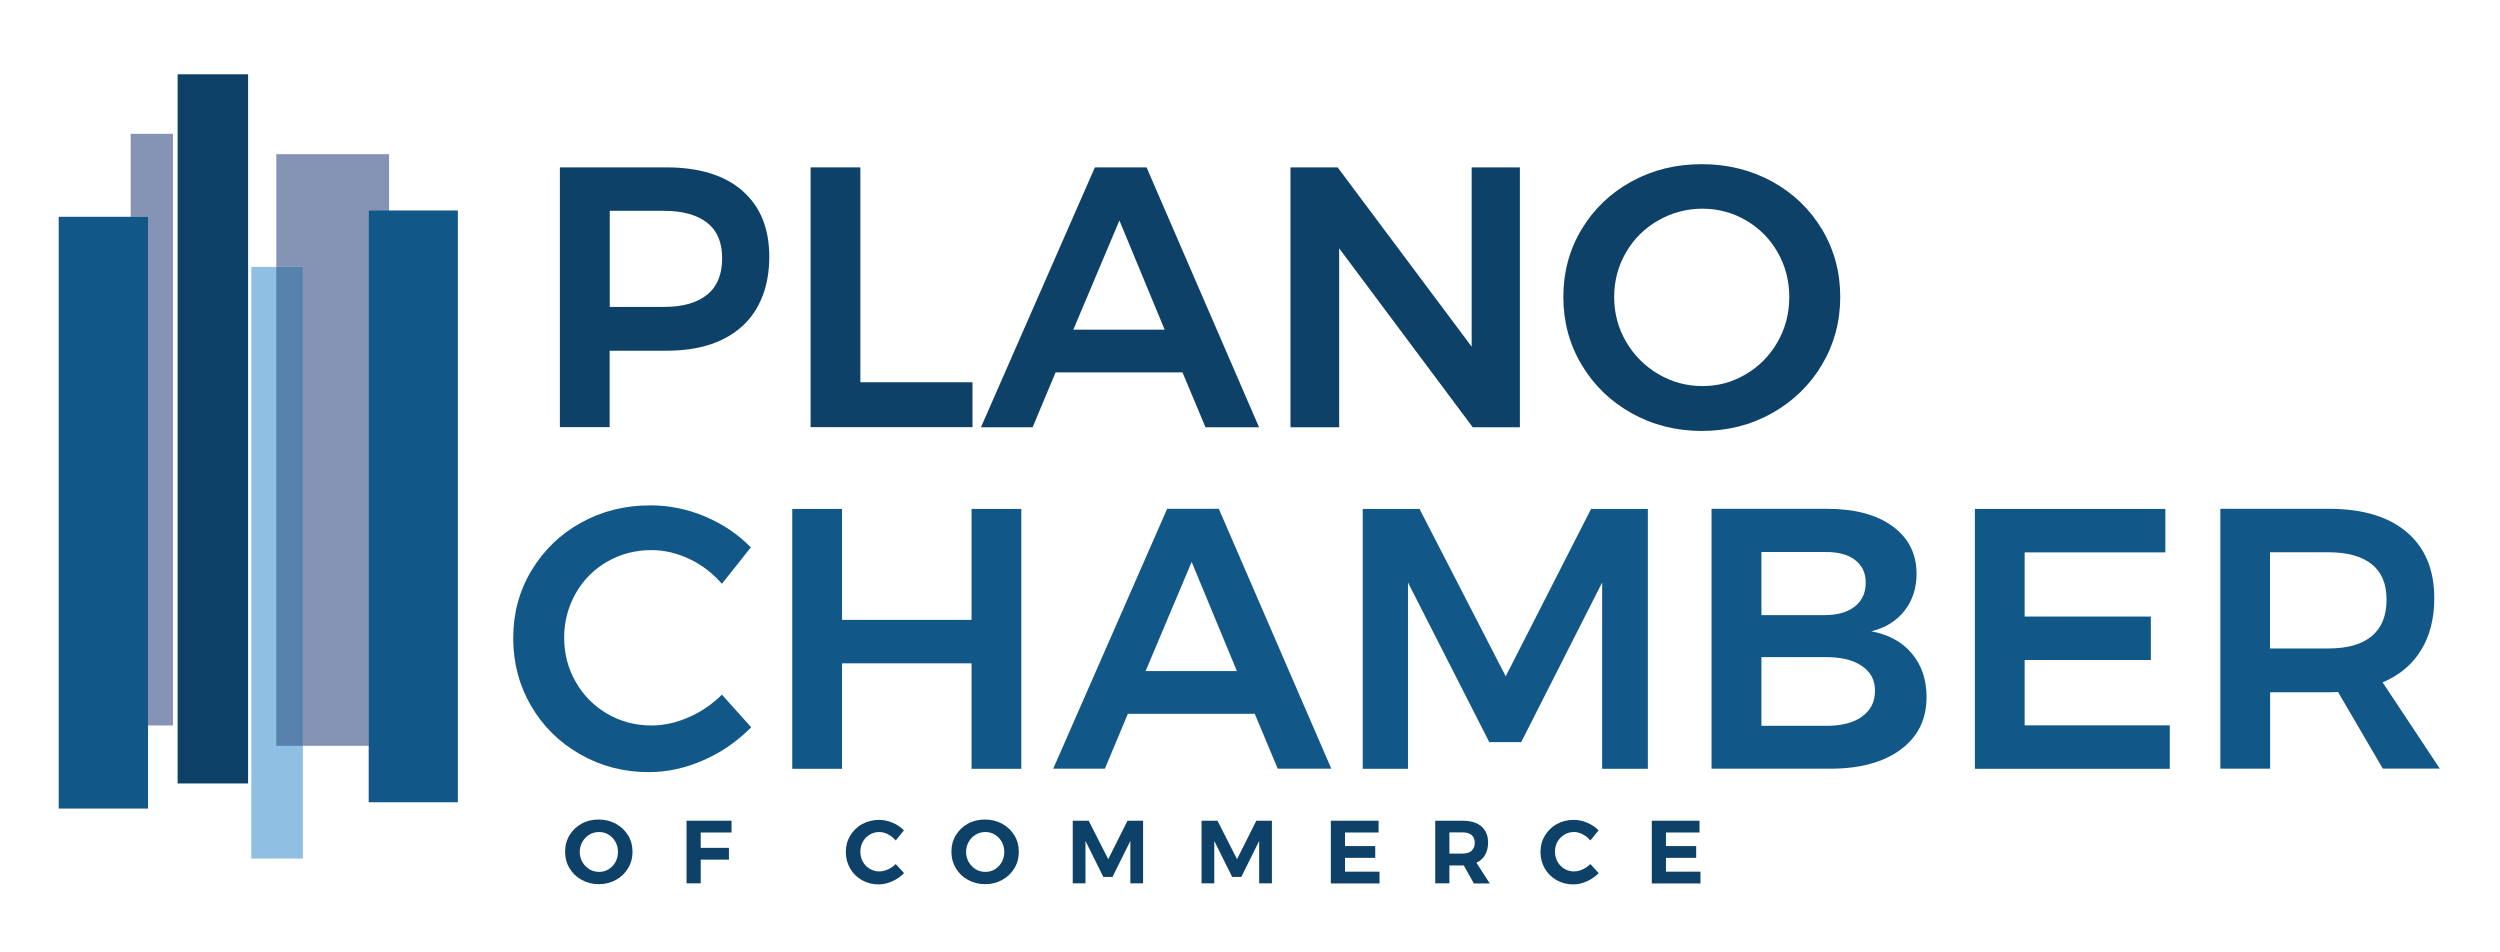 <?xml version="1.0" encoding="UTF-8"?> <svg xmlns="http://www.w3.org/2000/svg" id="Layer_2" data-name="Layer 2" viewBox="0 0 210 80"><g id="Layer_1-2" data-name="Layer 1-2"><g><g><polyline points="30.97 17.68 30.97 67.39 38.46 67.39 38.46 17.68 30.97 17.68" fill="#115788" fill-rule="evenodd"></polyline><polyline points="4.93 18.21 4.93 67.92 12.43 67.92 12.43 18.21 4.93 18.21" fill="#115788" fill-rule="evenodd"></polyline><polyline points="21.11 22.42 21.11 72.12 25.44 72.12 25.44 22.42 21.11 22.42" fill="#8fbfe3" fill-rule="evenodd"></polyline><polyline points="32.68 12.95 23.21 12.95 23.21 22.42 25.44 22.42 25.44 62.65 30.97 62.65 30.97 17.68 32.68 17.68 32.68 12.95" fill="#8594b5"></polyline><polyline points="32.68 17.68 30.97 17.68 30.97 62.65 32.68 62.65 32.68 17.68" fill="#115788"></polyline><polyline points="25.44 22.42 23.21 22.42 23.21 62.65 25.44 62.65 25.44 22.42" fill="#5682ad"></polyline><polyline points="14.53 11.24 10.98 11.24 10.98 18.21 12.43 18.21 12.43 60.94 14.53 60.94 14.53 11.24" fill="#8594b5"></polyline><polyline points="12.43 18.21 10.98 18.21 10.98 60.94 12.43 60.94 12.43 18.21" fill="#115788"></polyline><rect x="14.92" y="6.24" width="5.92" height="59.57" fill="#0e4168"></rect></g><g><path d="m62.36,16.03c1.51,1.31,2.26,3.16,2.26,5.55s-.75,4.43-2.26,5.81c-1.51,1.38-3.63,2.07-6.38,2.07h-4.77v6.42h-4.18V14.06h8.95c2.74,0,4.87.65,6.38,1.96Zm-2.96,8.73c.84-.69,1.26-1.7,1.26-3.06s-.42-2.33-1.26-2.99-2.05-1-3.63-1h-4.55v8.07h4.55c1.58,0,2.79-.34,3.63-1.03Z" fill="#0e4168"></path><path d="m68.09,14.06h4.18v18.05h9.42v3.77h-13.6V14.06Z" fill="#0e4168"></path><path d="m101.26,35.89l-1.93-4.61h-10.66l-1.93,4.61h-4.34l9.57-21.83h4.34l9.45,21.83h-4.49Zm-11.1-8.2h7.67l-3.8-9.17-3.87,9.17Z" fill="#0e4168"></path><path d="m123.62,14.06h4.05v21.83h-3.96l-11.22-15.03v15.03h-4.09V14.06h3.96l11.26,15.06v-15.06Z" fill="#0e4168"></path><path d="m148.86,15.25c1.78.98,3.17,2.32,4.19,4.02,1.02,1.7,1.53,3.6,1.53,5.67s-.51,3.97-1.53,5.69-2.42,3.07-4.19,4.07-3.75,1.5-5.91,1.5-4.13-.5-5.91-1.5-3.17-2.35-4.19-4.07c-1.02-1.71-1.53-3.61-1.53-5.69s.51-3.97,1.53-5.67c1.02-1.7,2.42-3.05,4.19-4.02,1.78-.98,3.75-1.46,5.91-1.46s4.13.49,5.91,1.46Zm-9.56,3.26c-1.14.65-2.05,1.55-2.71,2.68-.66,1.13-1,2.39-1,3.76s.34,2.63,1.01,3.77c.67,1.14,1.58,2.05,2.71,2.71,1.13.66,2.36,1,3.7,1s2.52-.33,3.65-1c1.12-.66,2.01-1.57,2.66-2.71.65-1.14.98-2.4.98-3.77s-.33-2.62-.98-3.76-1.54-2.03-2.66-2.68c-1.12-.65-2.34-.98-3.65-.98s-2.57.33-3.71.98h0Z" fill="#0e4168"></path></g><g><path d="m57.92,46.96c-1.05-.5-2.11-.75-3.2-.75-1.35,0-2.59.32-3.71.97-1.12.64-2.01,1.53-2.65,2.66-.64,1.13-.97,2.37-.97,3.72s.32,2.59.97,3.72c.64,1.13,1.53,2.02,2.65,2.68,1.12.65,2.36.98,3.71.98,1.04,0,2.08-.23,3.13-.69s1.98-1.09,2.79-1.9l2.46,2.74c-1.14,1.16-2.47,2.09-3.99,2.76s-3.06,1.01-4.61,1.01c-2.1,0-4.02-.5-5.77-1.5s-3.12-2.35-4.12-4.07c-1-1.71-1.5-3.61-1.5-5.69s.51-3.97,1.53-5.67c1.02-1.7,2.41-3.05,4.16-4.02,1.76-.98,3.71-1.46,5.85-1.46,1.56,0,3.09.31,4.58.94s2.77,1.49,3.84,2.59l-2.43,3.06c-.77-.89-1.68-1.59-2.73-2.09h0Z" fill="#115788"></path><path d="m66.55,42.75h4.18v9.32h10.88v-9.32h4.18v21.83h-4.18v-8.86h-10.88v8.86h-4.18v-21.83Z" fill="#115788"></path><path d="m107.33,64.57l-1.93-4.61h-10.66l-1.93,4.61h-4.34l9.57-21.83h4.34l9.45,21.83h-4.49Zm-11.1-8.2h7.67l-3.8-9.17-3.87,9.17Z" fill="#115788"></path><path d="m114.47,42.75h4.77l7.24,14.06,7.17-14.06h4.77v21.83h-3.84v-15.65l-6.8,13.41h-2.68l-6.83-13.41v15.65h-3.8v-21.83h0Z" fill="#115788"></path><path d="m158.98,44.21c1.34.98,2.01,2.31,2.01,3.99,0,1.21-.34,2.24-1.01,3.1-.67.86-1.61,1.44-2.79,1.73,1.45.27,2.59.89,3.41,1.87s1.23,2.19,1.23,3.65c0,1.87-.72,3.34-2.17,4.41-1.45,1.07-3.41,1.61-5.91,1.61h-9.98v-21.83h9.7c2.33,0,4.16.49,5.5,1.46h0Zm-3.18,6.74c.61-.48.92-1.14.92-2s-.31-1.47-.92-1.93c-.61-.46-1.46-.67-2.54-.65h-5.3v5.3h5.3c1.08,0,1.93-.24,2.54-.72Zm.58,9.26c.75-.52,1.12-1.25,1.12-2.18s-.37-1.6-1.12-2.1c-.75-.51-1.79-.75-3.12-.73h-5.3v5.77h5.3c1.33.02,2.37-.23,3.12-.75h0Z" fill="#115788"></path><path d="m165.89,42.75h16v3.65h-11.82v5.39h10.6v3.65h-10.6v5.49h12.19v3.65h-16.37v-21.83h0Z" fill="#115788"></path><path d="m200.16,64.57l-3.77-6.45c-.17.02-.42.03-.78.03h-4.92v6.42h-4.18v-21.83h9.11c2.83,0,5.01.65,6.55,1.96s2.31,3.16,2.31,5.55c0,1.7-.37,3.16-1.11,4.36-.74,1.21-1.81,2.11-3.23,2.71l4.8,7.24h-4.77Zm-9.48-10.1h4.92c1.58,0,2.79-.34,3.62-1.03s1.25-1.7,1.25-3.06-.42-2.33-1.25-2.99c-.83-.66-2.04-1-3.62-1h-4.92v8.07Z" fill="#115788"></path></g><g><path d="m51.74,69.2c.43.24.77.56,1.02.97.25.41.37.87.37,1.38s-.12.97-.37,1.38c-.25.42-.59.74-1.02.98-.43.24-.91.36-1.44.36s-1-.12-1.44-.36-.77-.56-1.02-.98c-.25-.41-.37-.87-.37-1.39s.12-.97.37-1.38c.25-.41.59-.74,1.01-.97.43-.24.91-.35,1.44-.35s1,.12,1.44.35h0Zm-2.23.91c-.25.15-.45.35-.59.61-.15.26-.22.54-.22.84s.07.59.22.85.35.46.59.61c.25.15.52.22.81.22s.56-.07.8-.22.44-.35.58-.61c.14-.26.21-.54.21-.85s-.07-.59-.21-.84c-.14-.26-.34-.46-.58-.61-.24-.15-.51-.22-.8-.22s-.56.07-.81.22h0Z" fill="#0e4168"></path><path d="m57.67,68.94h3.78v.99h-2.59v1.29h2.37v.99h-2.37v1.99h-1.19v-5.26h0Z" fill="#0e4168"></path><path d="m74.6,70.08c-.24-.12-.49-.19-.73-.19-.3,0-.57.07-.81.22s-.44.34-.58.59-.21.53-.21.84.07.59.21.84.33.45.58.6c.25.15.52.22.81.22.24,0,.47-.06.72-.17.24-.11.46-.26.65-.45l.7.76c-.28.29-.61.52-.99.69s-.76.26-1.14.26c-.52,0-.99-.12-1.41-.36-.42-.24-.75-.56-.99-.98s-.36-.88-.36-1.39.12-.96.37-1.37c.25-.41.58-.74,1.01-.97s.9-.35,1.42-.35c.38,0,.76.08,1.13.24s.69.37.95.64l-.69.85c-.18-.21-.39-.39-.64-.51h0Z" fill="#0e4168"></path><path d="m84.19,69.2c.43.24.77.56,1.02.97.25.41.37.87.37,1.38s-.12.97-.37,1.38c-.25.42-.59.74-1.02.98-.43.24-.91.36-1.44.36s-1-.12-1.44-.36-.77-.56-1.02-.98-.37-.87-.37-1.39.12-.97.37-1.38c.25-.41.59-.74,1.01-.97.43-.24.91-.35,1.44-.35s1,.12,1.44.35h0Zm-2.23.91c-.25.15-.45.35-.59.61-.15.26-.22.54-.22.84s.07.59.22.85c.15.26.35.46.59.61.25.15.52.22.81.22s.56-.07.8-.22.44-.35.58-.61c.14-.26.21-.54.21-.85s-.07-.59-.21-.84c-.14-.26-.34-.46-.58-.61-.24-.15-.51-.22-.8-.22s-.56.07-.81.22h0Z" fill="#0e4168"></path><path d="m90.13,68.94h1.32l1.64,3.23,1.62-3.23h1.31v5.26h-1.07v-3.56l-1.5,3.02h-.77l-1.5-3.02v3.56h-1.07v-5.26h0Z" fill="#0e4168"></path><path d="m100.95,68.94h1.32l1.64,3.23,1.62-3.23h1.31v5.26h-1.07v-3.56l-1.5,3.02h-.77l-1.5-3.02v3.56h-1.07v-5.26Z" fill="#0e4168"></path><path d="m111.79,68.94h4.01v.99h-2.82v1.14h2.54v.99h-2.54v1.16h2.9v.99h-4.09v-5.26h0Z" fill="#0e4168"></path><path d="m123.8,74.2l-.84-1.5h-1.21v1.5h-1.19v-5.26h2.29c.69,0,1.22.16,1.59.48s.56.77.56,1.35c0,.41-.09.75-.25,1.04s-.41.51-.73.66l1.12,1.74h-1.35,0Zm-2.05-2.5h1.1c.33,0,.59-.07.76-.23s.27-.38.27-.67-.09-.51-.27-.66-.43-.22-.76-.22h-1.1v1.78h0Z" fill="#0e4168"></path><path d="m132.95,70.08c-.24-.12-.49-.19-.73-.19-.3,0-.57.07-.81.22s-.44.34-.58.59c-.14.25-.21.53-.21.84s.07.59.21.84c.14.25.33.45.58.6.25.15.52.22.81.22.24,0,.47-.06.72-.17.24-.11.46-.26.65-.45l.7.76c-.28.29-.61.52-.99.69s-.76.26-1.14.26c-.52,0-.99-.12-1.41-.36s-.75-.56-.99-.98-.36-.88-.36-1.39.12-.96.37-1.37c.25-.41.58-.74,1.01-.97.43-.24.9-.35,1.42-.35.38,0,.76.08,1.13.24s.69.37.95.64l-.69.85c-.18-.21-.39-.39-.64-.51h0Z" fill="#0e4168"></path><path d="m138.75,68.94h4.01v.99h-2.82v1.14h2.54v.99h-2.54v1.16h2.9v.99h-4.09v-5.26h0Z" fill="#0e4168"></path></g></g></g></svg> 